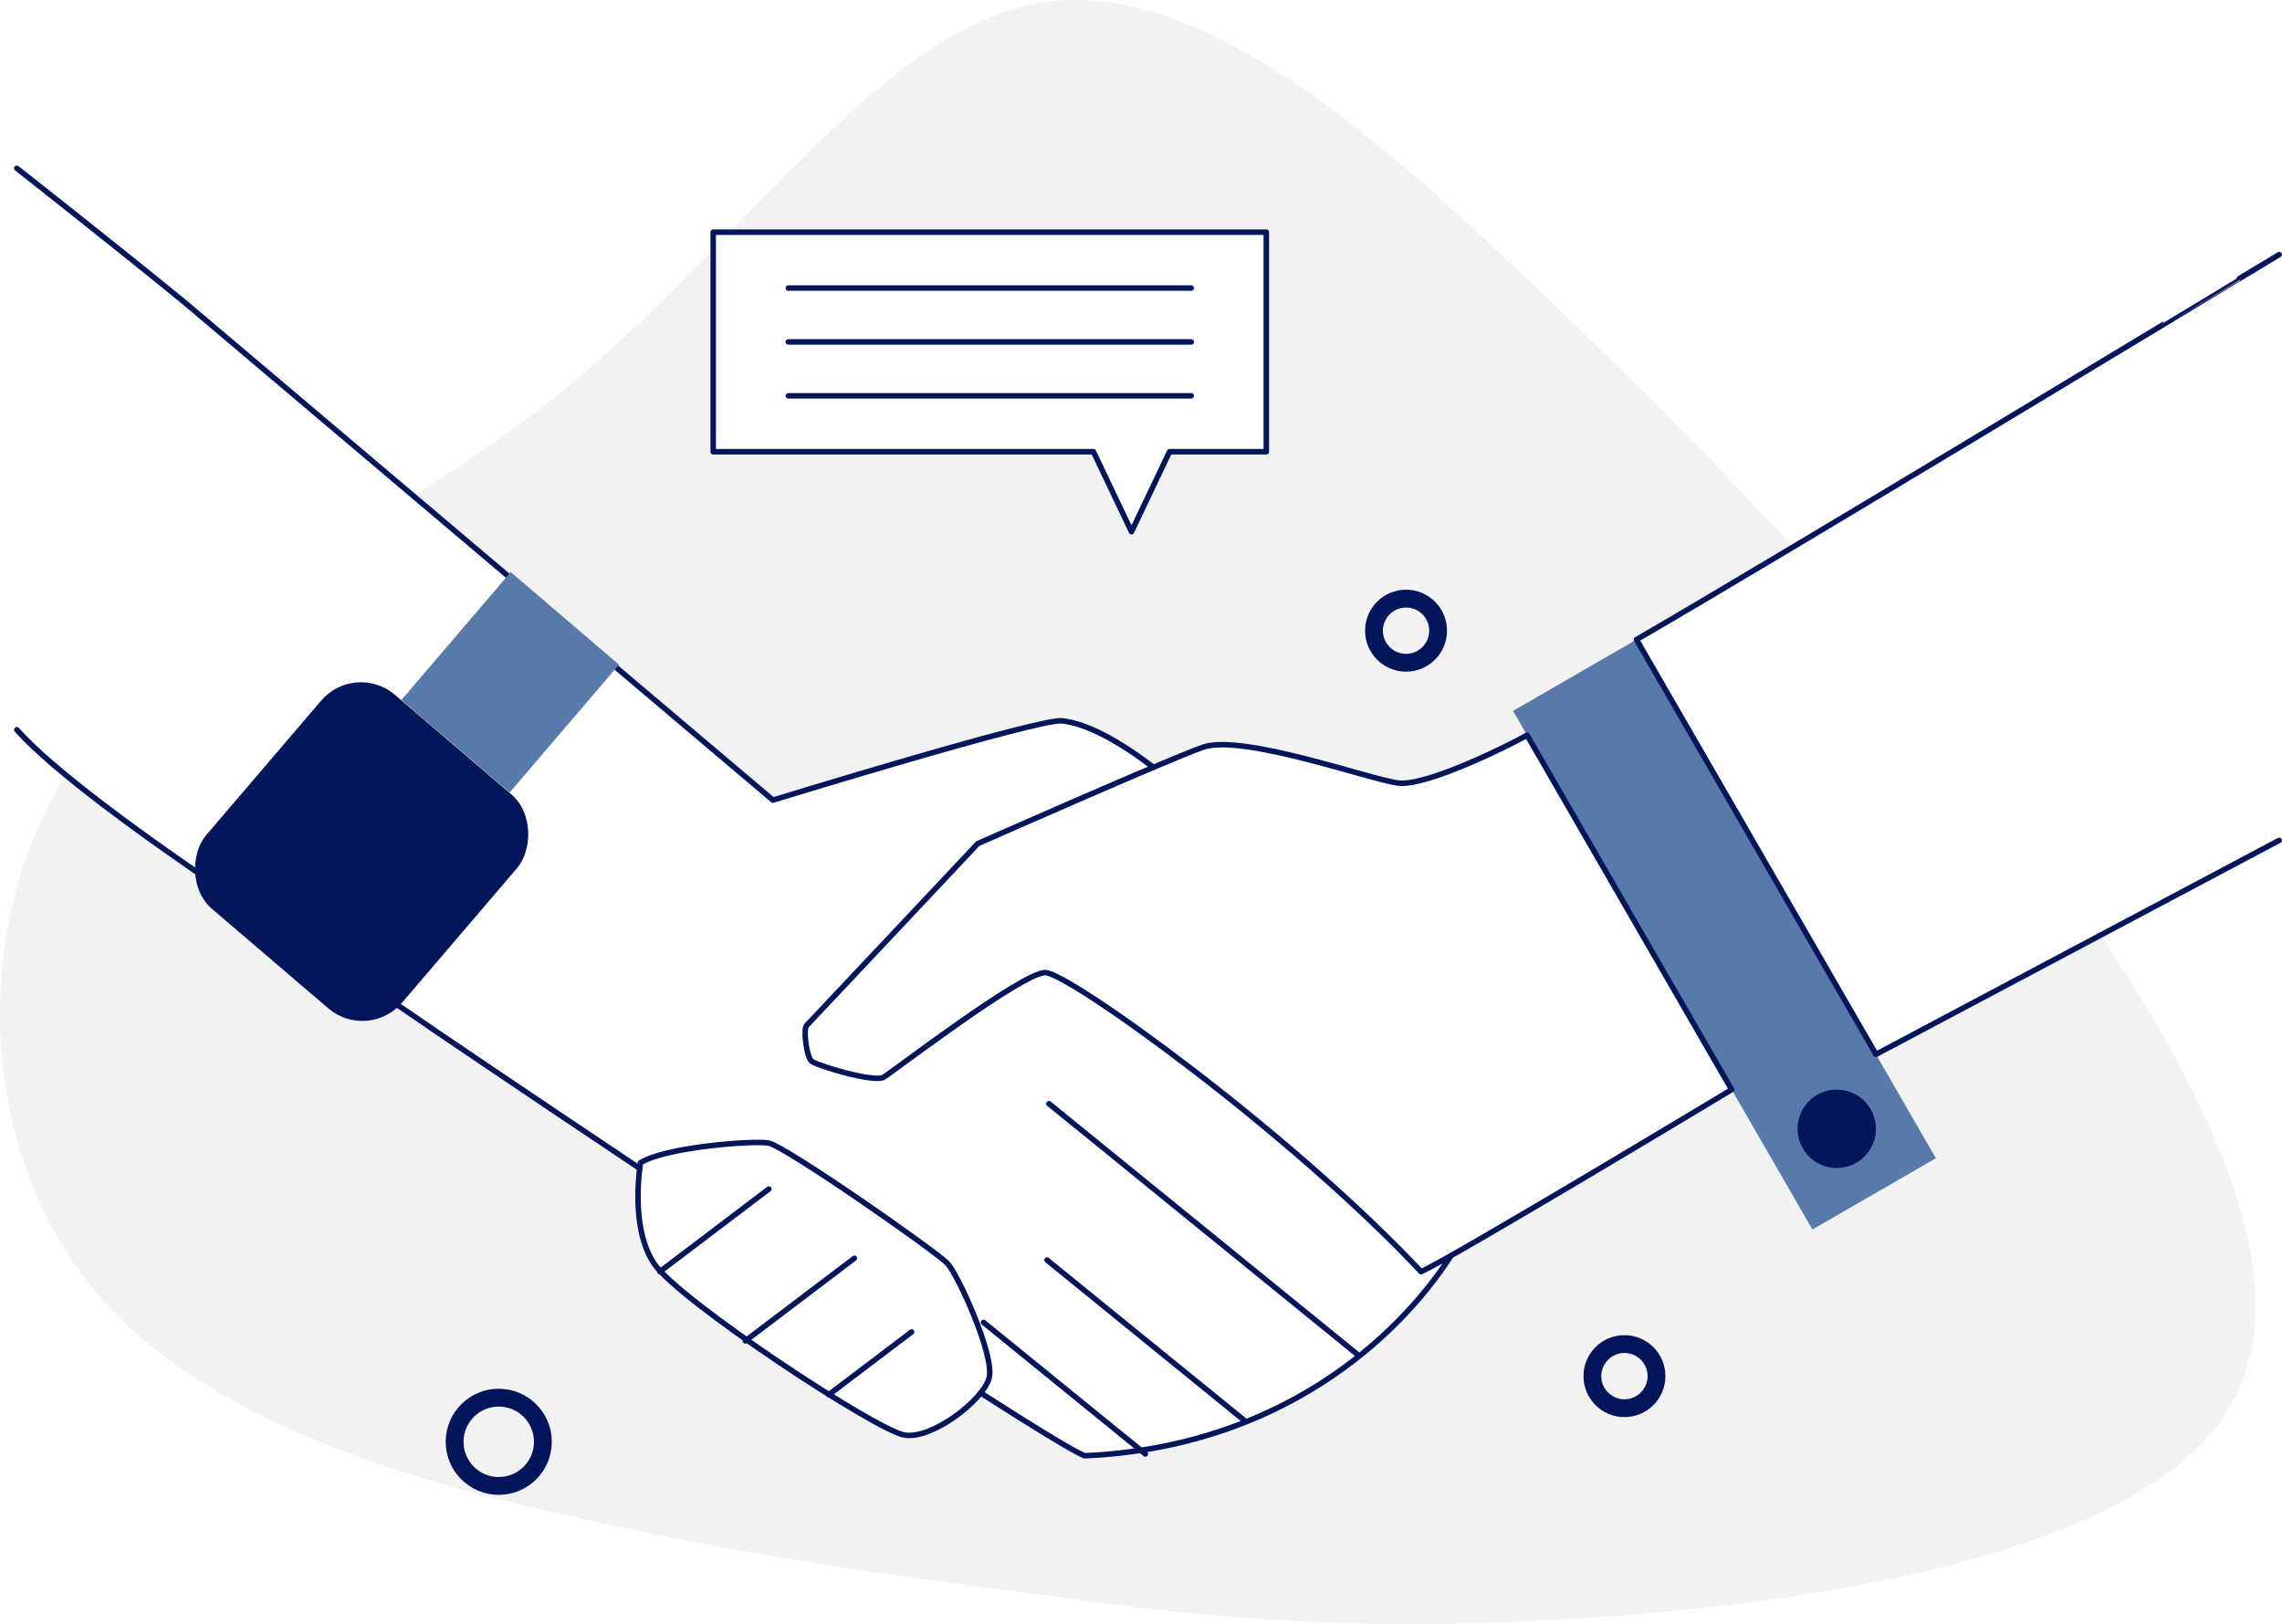 <svg xmlns="http://www.w3.org/2000/svg" xmlns:xlink="http://www.w3.org/1999/xlink" viewBox="0 0 1036.29 737.45">
  <defs>
    <style>
      .cls-1,
      .cls-4,
      .cls-6 {
        fill: none;
      }

      .cls-2 {
        fill: #949494;
      }

      .cls-3 {
        fill: #f2f2f2;
      }

      .cls-4,
      .cls-6 {
        stroke: #03155b;
      }

      .cls-4 {
        stroke-linecap: round;
        stroke-linejoin: round;
        stroke-width: 2.5px;
      }

      .cls-5 {
        fill: url(#New_Pattern);
      }

      .cls-6 {
        stroke-miterlimit: 10;
        stroke-width: 8.09px;
      }
    </style>
    <pattern id="New_Pattern" data-name="New Pattern" width="12" height="12"
      patternTransform="matrix(-1, 0, 0, 1, 10.59, -37.18)" fill="#577aab" patternUnits="userSpaceOnUse" viewBox="0 0 12 12">
      <rect fill="#577aab" width="12" height="12" />
      <rect fill="#577aab" width="12" height="12" />
    </pattern>
  </defs>
  <title>handshake-monochrome</title>
  <g id="Layer_2" data-name="Layer 2">
    <g id="Vector">
      <path class="cls-3"
        d="M953.87,424.66l-102,54.1L743.16,290.43c16.46-9.54,42-24.68,71-42-38.46-42.37-76.68-80.16-117.87-119.12C624.57,61.19,544-10.82,472,1.36,423.72,9.55,379.44,56,331.4,105.42H575.05v99.7H531.11l-17.28,36.32-17.28-36.32H323.88v-92c-21,21.57-42.86,43.37-66.1,62.52-22.49,18.48-46.31,34.53-70,49.59L351,363.31s120.93-37.17,131.29-36c11.44,1.3,25.81,9.15,41.52,21.12h0c9.84-4.16,18-7.49,22.23-9.05,17.8-6.47,76.07,14.57,89,16.19s51.79-17.81,58.45-21.75l92.92,161s-91,54.79-127.43,75.36h0c-24.06,37.46-78,87-166.4,90.9-5-2-22.67-12.81-47.22-28.52l1.72-.5-1.23-.13c-7.43,9.75-24.61,21.3-34.9,19.79-12.64-1.86-102.19-60.94-113.71-77.66-9.44-13.71-7.65-35.89-6.69-43.45h0c-53-35.45-97.32-65.41-103.7-69.93C173,450.84,79.09,392.51,29.8,351.88-13,420.62-9.7,519.18,39.68,582.1c51.29,65,152,91.95,231.05,109,78.75,17.09,135.73,24.35,198.68,32.64,62.68,8.54,131.84,18.13,243,11.39,111.38-6.47,265-29.27,302.28-100C1042.84,581.57,1004.78,500.59,953.87,424.66Z" />
      <path class="cls-4" d="M445.33,632.51c24.55,15.71,42.24,26.56,47.22,28.52,88.4-3.86,142.34-53.44,166.4-90.9" />
      <path class="cls-4"
        d="M7.63,76.42s44.21,34.72,76.46,61.09L351,363.31s120.93-37.17,131.29-36c11.44,1.3,25.81,9.15,41.52,21.12" />
      <path class="cls-4" d="M290.52,530.56c-53-35.45-97.32-65.41-103.7-69.93C170.41,449,41.14,369,7.63,331.37" />
      <polygon class="cls-5" points="879.12 525.92 823.05 558.29 687.09 322.8 743.16 290.43 879.12 525.92" />
      <circle fill="#03155b" cx="834.09" cy="512.57" r="17.8" />
      <path class="cls-4"
        d="M693.46,333.82c-6.66,3.94-45.5,23.37-58.45,21.75s-71.22-22.66-89-16.19-102,43.7-102,43.7-76.08,80.93-77.7,82.55-.09,14.21,2.23,16.22,28.46,9.9,32.79,7.27,62.8-47.49,73.32-47.49,110.88,72.13,170.66,135.8c13.79-6,141.06-82.66,141.06-82.66Z" />
      <path class="cls-4"
        d="M290.9,527.93s-5.21,29.36,6.31,46.08,101.07,75.8,113.71,77.66,35.67-16,38.27-26-14.12-46.82-18.95-52S356.29,520.13,348.86,519,302.42,520.87,290.9,527.93Z" />
      <line class="cls-4" x1="299.64" y1="577.43" x2="349.13" y2="539.92" />
      <line class="cls-4" x1="338.48" y1="608.87" x2="387.98" y2="571.36" />
      <line class="cls-4" x1="376.37" y1="633.31" x2="413.98" y2="604.81" />
      <line class="cls-4" x1="617.15" y1="615.61" x2="476.34" y2="501.17" />
      <line class="cls-4" x1="564.78" y1="644.75" x2="475.47" y2="572.17" />
      <line class="cls-4" x1="520.13" y1="660.21" x2="446.64" y2="600.49" />
      <rect fill="#03155b" x="105.73" y="322.77" width="117.05" height="127.87" rx="23.74" ry="23.74"
        transform="translate(290.68 -13.97) rotate(40.53)" />
      <polygon class="cls-5" points="231.44 359.87 182.29 317.84 231.93 259.77 281.09 301.8 231.44 359.87" />
      <circle class="cls-6" cx="226.49" cy="654.69" r="20.04" />
      <circle class="cls-6" cx="737.68" cy="624.87" r="14.56" />
      <circle class="cls-6" cx="638.51" cy="286.38" r="14.56" />
      <polygon class="cls-4"
        points="575.05 105.42 323.88 105.42 323.88 205.12 496.55 205.12 513.83 241.44 531.11 205.12 575.05 205.12 575.05 105.42" />
      <line class="cls-4" x1="357.98" y1="130.8" x2="540.94" y2="130.8" />
      <line class="cls-4" x1="357.98" y1="155.27" x2="540.94" y2="155.27" />
      <line class="cls-4" x1="357.98" y1="179.73" x2="540.94" y2="179.73" />
      <path class="cls-4" d="M1035,115.61l-18.14,10.93S808.48,252.59,743.16,290.43L851.9,478.76,1035,381.6" />
    </g>
  </g>
</svg>